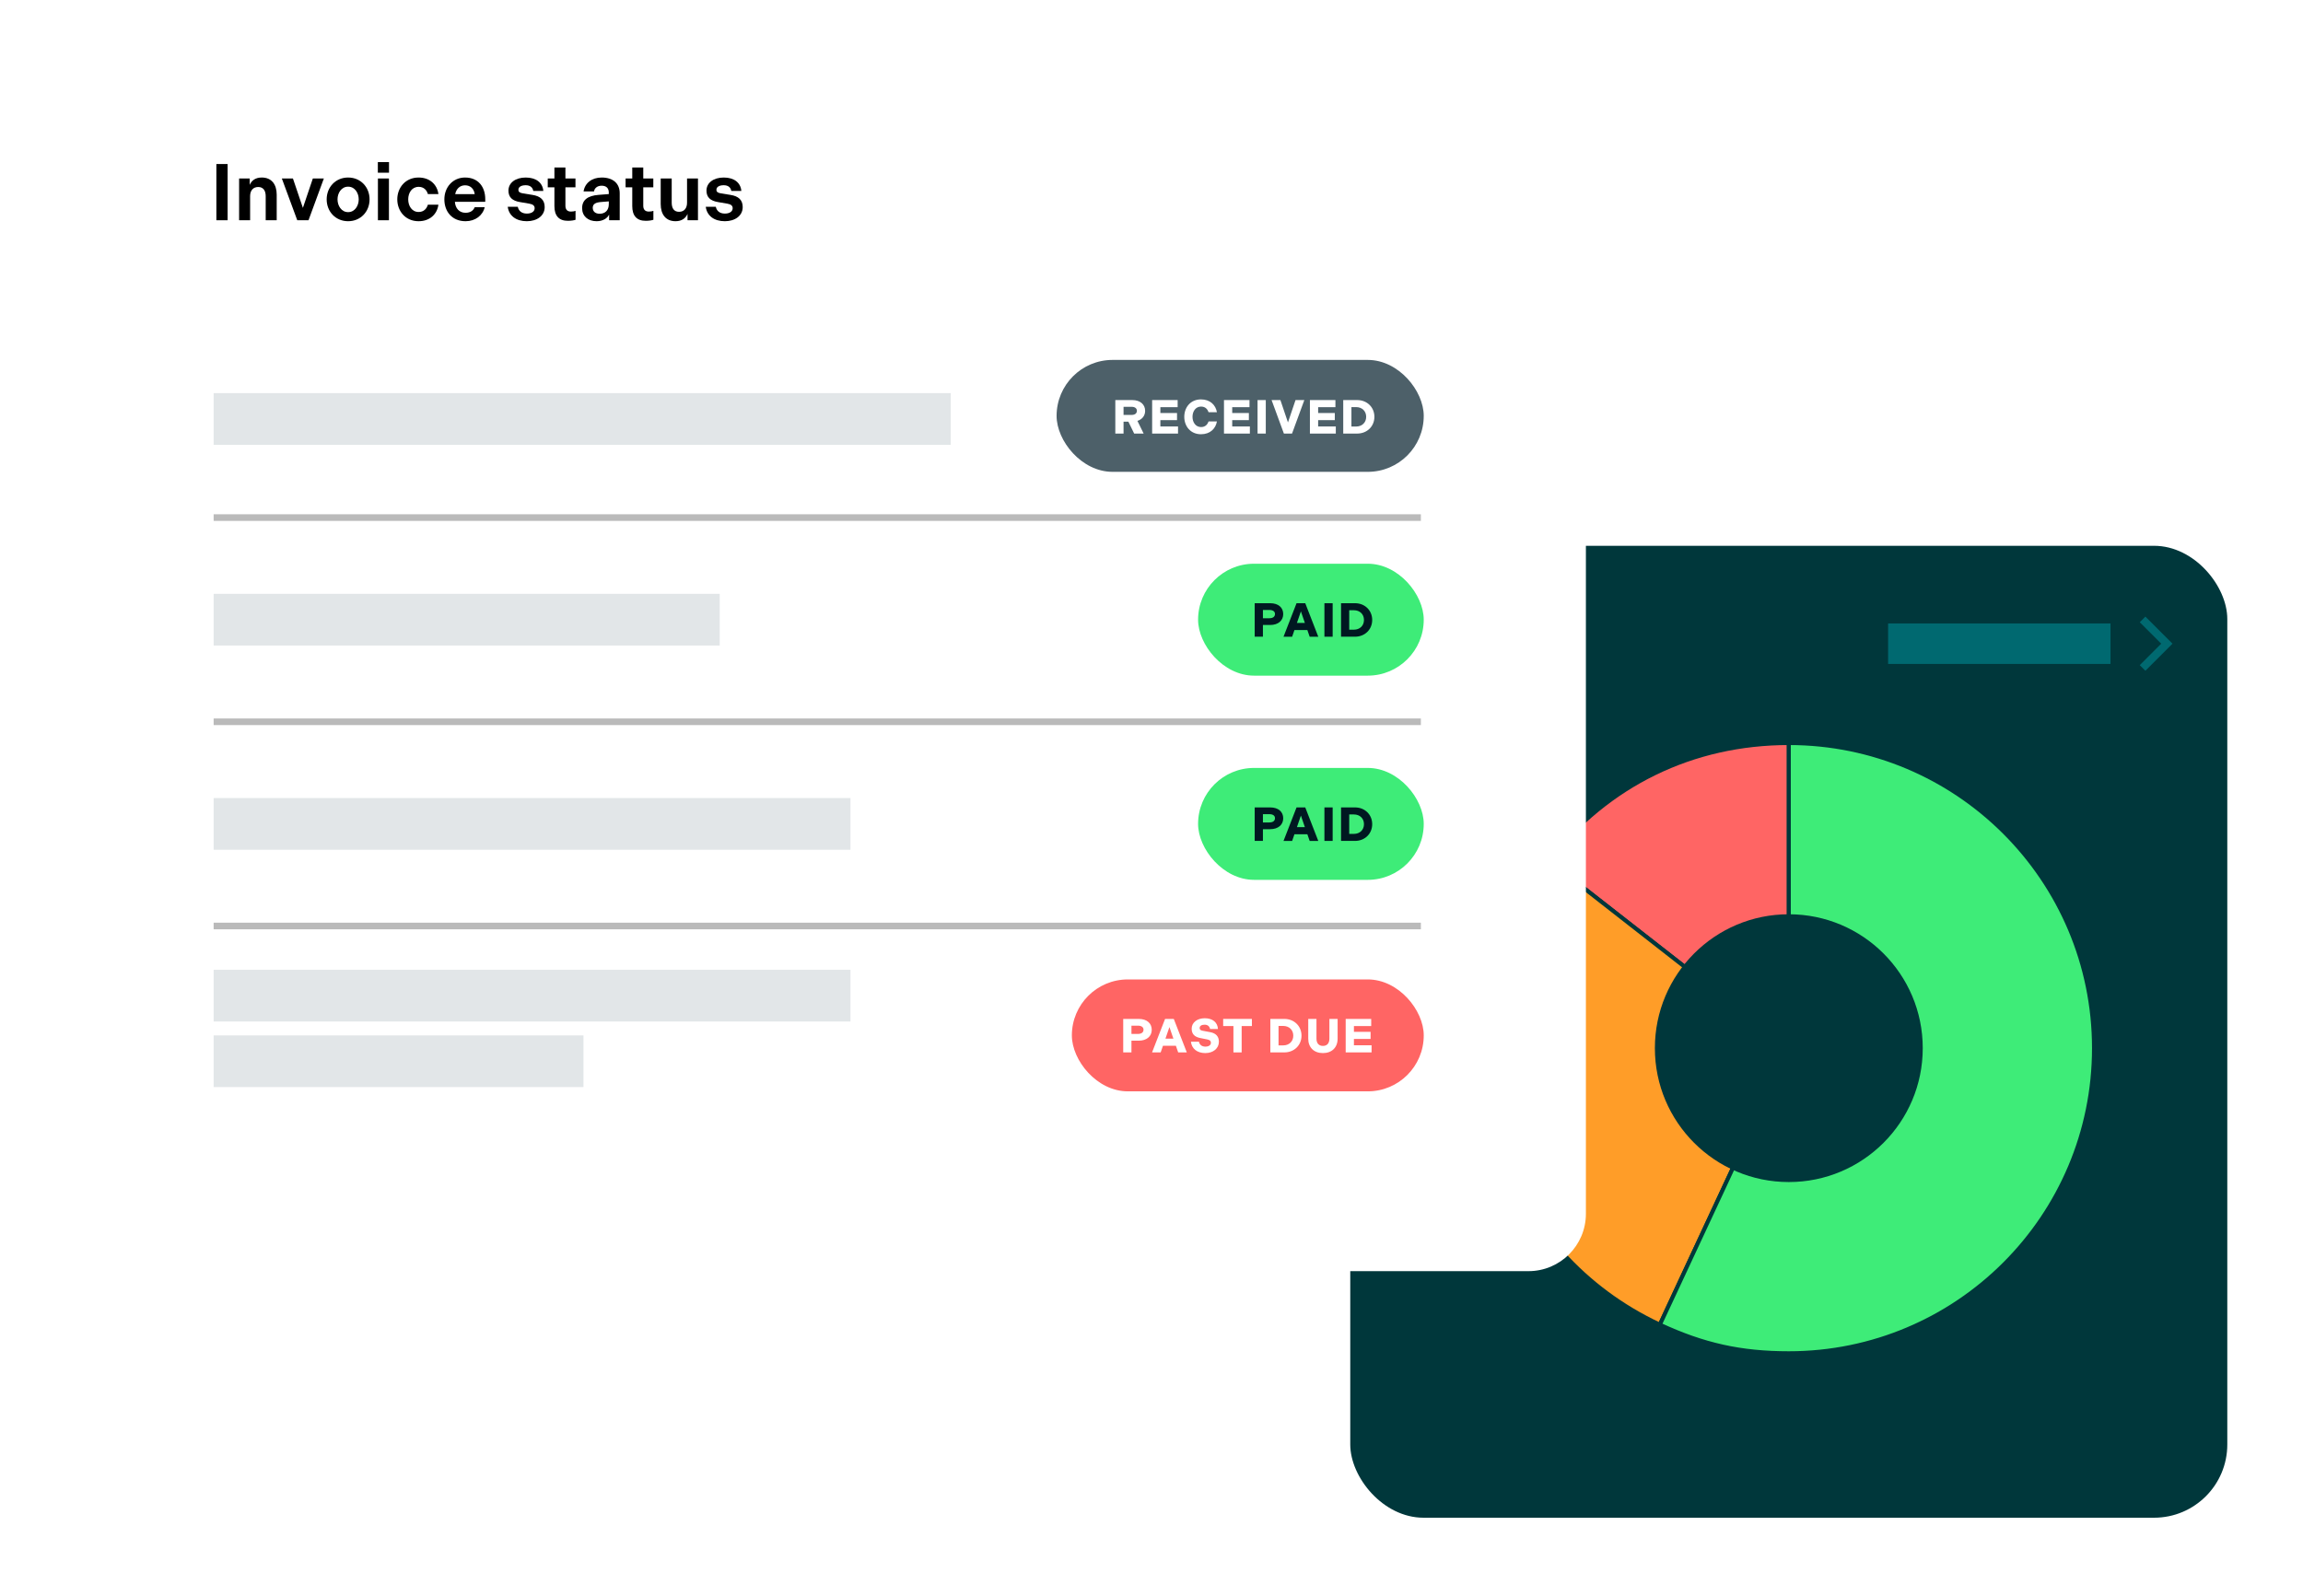 <?xml version="1.0" encoding="UTF-8"?>
<svg id="Layer_1" data-name="Layer 1" xmlns="http://www.w3.org/2000/svg" xmlns:xlink="http://www.w3.org/1999/xlink" viewBox="0 0 577 400">
  <defs>
    <style>
      .cls-1, .cls-2, .cls-3, .cls-4, .cls-5 {
        stroke-miterlimit: 10;
      }

      .cls-1, .cls-2, .cls-4 {
        stroke: #00373b;
      }

      .cls-1, .cls-6 {
        fill: #3eec78;
      }

      .cls-7, .cls-2 {
        fill: #ff6564;
      }

      .cls-7, .cls-8, .cls-9, .cls-10, .cls-11, .cls-6, .cls-12, .cls-13, .cls-14, .cls-15 {
        stroke-width: 0px;
      }

      .cls-3 {
        stroke: #bababa;
        stroke-width: 1.659px;
      }

      .cls-3, .cls-5 {
        fill: none;
      }

      .cls-8 {
        fill: #e2e6e8;
      }

      .cls-9 {
        fill: #000;
      }

      .cls-4 {
        fill: #ff9d28;
      }

      .cls-5 {
        stroke: #006970;
        stroke-width: 2px;
      }

      .cls-10 {
        fill: #4d6069;
      }

      .cls-11 {
        fill: url(#linear-gradient);
        filter: url(#drop-shadow-53);
      }

      .cls-12 {
        fill: #00373b;
      }

      .cls-13 {
        fill: #fff;
      }

      .cls-14 {
        fill: #006970;
      }

      .cls-15 {
        fill: #001821;
      }
    </style>
    <linearGradient id="linear-gradient" x1="181.736" y1="18.933" x2="301.227" y2="561.158" gradientUnits="userSpaceOnUse">
      <stop offset="0" stop-color="#fff"/>
      <stop offset="1" stop-color="#fff"/>
    </linearGradient>
    <filter id="drop-shadow-53" filterUnits="userSpaceOnUse">
      <feOffset dx="0" dy="6.76"/>
      <feGaussianBlur result="blur" stdDeviation="8.449"/>
      <feFlood flood-color="#028758" flood-opacity=".2"/>
      <feComposite in2="blur" operator="in"/>
      <feComposite in="SourceGraphic"/>
    </filter>
  </defs>
  <rect class="cls-12" x="338.297" y="136.784" width="219.736" height="243.574" rx="18.349" ry="18.349"/>
  <g>
    <path class="cls-2" d="M448.175,262.68l-60.253-47.075c14.845-19.001,36.14-29.387,60.253-29.387v76.462Z"/>
    <path class="cls-4" d="M448.175,262.68l-32.314,69.298c-38.273-17.847-54.831-63.34-36.984-101.613,2.534-5.435,5.353-10.035,9.045-14.761l60.253,47.075Z"/>
    <path class="cls-1" d="M448.175,262.68v-76.462c42.229,0,76.462,34.233,76.462,76.462s-34.233,76.462-76.462,76.462c-12.035,0-21.407-2.078-32.314-7.164l32.314-69.298Z"/>
  </g>
  <rect class="cls-11" x="30.257" y="17.032" width="367.08" height="294.773" rx="14.39" ry="14.39"/>
  <g>
    <path class="cls-9" d="M54.211,41.108h2.817v14.088h-2.817v-14.088Z"/>
    <path class="cls-9" d="M59.907,44.73h2.656v1.61c.483-1.127,1.449-1.852,3.019-1.852,2.476,0,3.744,1.73,3.744,4.307v6.4h-2.758v-6.038c0-1.328-.564-2.294-1.871-2.294-1.269,0-2.033.866-2.033,2.294v6.038h-2.757v-10.466Z"/>
    <path class="cls-9" d="M70.614,44.73h2.777l2.496,7.366,2.495-7.366h2.758l-3.845,10.466h-2.817l-3.864-10.466Z"/>
    <path class="cls-9" d="M81.846,49.963c0-3.039,2.214-5.474,5.373-5.474s5.374,2.435,5.374,5.474-2.214,5.475-5.374,5.475-5.373-2.436-5.373-5.475ZM89.876,49.963c0-1.59-.966-3.18-2.657-3.18-1.69,0-2.656,1.59-2.656,3.18s.966,3.2,2.656,3.2c1.691,0,2.657-1.61,2.657-3.2Z"/>
    <path class="cls-9" d="M94.666,40.625h2.798v2.656h-2.798v-2.656ZM94.687,44.73h2.757v10.466h-2.757v-10.466Z"/>
    <path class="cls-9" d="M104.87,44.489c2.818,0,4.649,1.751,4.972,4.146h-2.637c-.302-1.026-1.047-1.812-2.314-1.812-1.69,0-2.616,1.489-2.616,3.14s.926,3.16,2.616,3.16c1.268,0,2.013-.805,2.314-1.831h2.637c-.322,2.395-2.153,4.146-4.972,4.146-3.261,0-5.333-2.516-5.333-5.475s2.072-5.474,5.333-5.474Z"/>
    <path class="cls-9" d="M116.524,44.489c3.32,0,5.052,2.374,5.052,5.414v.665h-7.607c.101,1.57,1.046,2.757,2.656,2.757,1.288,0,1.973-.604,2.314-1.389h2.496c-.483,2.073-2.356,3.502-4.79,3.502-3.361,0-5.314-2.395-5.314-5.475,0-3.059,2.133-5.474,5.192-5.474ZM118.939,48.655c-.181-1.308-1.047-2.214-2.415-2.214-1.349,0-2.234.946-2.476,2.214h4.891Z"/>
    <path class="cls-9" d="M127.211,51.815h2.516c.201,1.006.946,1.711,2.274,1.711,1.207,0,1.952-.543,1.952-1.349,0-.604-.402-.986-1.389-1.147l-2.254-.382c-1.952-.322-2.919-1.208-2.919-2.878,0-1.952,1.751-3.28,4.327-3.28s4.227,1.268,4.408,3.361h-2.516c-.142-.825-.725-1.429-1.893-1.429-1.087,0-1.831.402-1.831,1.127,0,.564.342.785,1.207.926l2.274.362c2.094.322,3.1,1.308,3.1,3.059,0,2.194-1.952,3.542-4.468,3.542-2.677,0-4.488-1.349-4.79-3.623Z"/>
    <path class="cls-9" d="M138.905,51.654v-4.71h-1.671v-2.214h1.671v-2.757h2.757v2.757h2.517v2.214h-2.517v4.629c0,.926.463,1.449,1.389,1.449.483,0,.886-.08,1.147-.181v2.234c-.423.161-1.167.262-1.932.262-2.214,0-3.361-1.248-3.361-3.683Z"/>
    <path class="cls-9" d="M149.995,48.836l2.535-.201v-.382c0-1.047-.583-1.711-1.791-1.711-1.106,0-1.791.624-1.912,1.429h-2.616c.322-2.073,2.053-3.481,4.528-3.481,2.959,0,4.528,1.57,4.528,3.944v6.763h-2.656v-1.429c-.402.906-1.55,1.671-3.12,1.671-2.214,0-3.643-1.288-3.643-3.281,0-2.053,1.429-3.12,4.146-3.321ZM150.237,53.566c1.409,0,2.294-.885,2.294-2.395v-.704l-1.992.161c-1.248.101-2.032.463-2.032,1.449,0,.886.623,1.489,1.73,1.489Z"/>
    <path class="cls-9" d="M158.408,51.654v-4.71h-1.671v-2.214h1.671v-2.757h2.757v2.757h2.517v2.214h-2.517v4.629c0,.926.463,1.449,1.389,1.449.483,0,.886-.08,1.147-.181v2.234c-.423.161-1.167.262-1.932.262-2.214,0-3.361-1.248-3.361-3.683Z"/>
    <path class="cls-9" d="M165.533,44.73h2.757v6.058c0,1.329.523,2.294,1.832,2.294,1.268,0,2.012-.865,2.012-2.294v-6.058h2.737v10.466h-2.616v-1.59c-.463,1.087-1.449,1.831-2.999,1.831-2.476,0-3.723-1.731-3.723-4.307v-6.4Z"/>
    <path class="cls-9" d="M176.824,51.815h2.516c.201,1.006.946,1.711,2.274,1.711,1.207,0,1.952-.543,1.952-1.349,0-.604-.402-.986-1.389-1.147l-2.254-.382c-1.952-.322-2.919-1.208-2.919-2.878,0-1.952,1.751-3.28,4.327-3.28s4.227,1.268,4.408,3.361h-2.516c-.142-.825-.725-1.429-1.893-1.429-1.087,0-1.831.402-1.831,1.127,0,.564.342.785,1.207.926l2.274.362c2.094.322,3.1,1.308,3.1,3.059,0,2.194-1.952,3.542-4.468,3.542-2.677,0-4.488-1.349-4.79-3.623Z"/>
  </g>
  <line class="cls-3" x1="53.527" y1="129.712" x2="355.989" y2="129.712"/>
  <line class="cls-3" x1="53.527" y1="180.888" x2="355.989" y2="180.888"/>
  <line class="cls-3" x1="53.527" y1="232.065" x2="355.989" y2="232.065"/>
  <rect class="cls-8" x="53.527" y="98.522" width="184.673" height="12.954"/>
  <rect class="cls-8" x="53.527" y="148.823" width="126.79" height="12.954"/>
  <rect class="cls-8" x="53.527" y="200" width="159.556" height="12.954"/>
  <rect class="cls-8" x="53.527" y="243.041" width="159.556" height="12.954"/>
  <rect class="cls-8" x="53.527" y="259.481" width="92.658" height="12.954"/>
  <rect class="cls-10" x="264.722" y="90.201" width="91.986" height="28.048" rx="14.024" ry="14.024"/>
  <rect class="cls-6" x="300.172" y="141.276" width="56.536" height="28.048" rx="14.024" ry="14.024"/>
  <g>
    <path class="cls-15" d="M314.353,151.171h3.874c2.099,0,3.274,1.128,3.274,2.723,0,1.619-1.247,2.734-3.274,2.734h-1.81v2.938h-2.063v-8.396ZM318.023,154.937c.935,0,1.416-.419,1.416-1.067,0-.6-.48-1.007-1.416-1.007h-1.606v2.074h1.606Z"/>
    <path class="cls-15" d="M324.84,151.171h2.183l3.262,8.396h-2.158l-.576-1.667h-3.238l-.575,1.667h-2.159l3.263-8.396ZM326.926,156.113l-.995-2.891-.995,2.891h1.99Z"/>
    <path class="cls-15" d="M331.825,151.171h2.062v8.396h-2.062v-8.396Z"/>
    <path class="cls-15" d="M335.988,151.171h3.49c2.507,0,4.317,1.823,4.317,4.198s-1.81,4.197-4.317,4.197h-3.49v-8.396ZM339.215,157.804c1.476,0,2.519-.996,2.519-2.435,0-1.44-1.043-2.436-2.519-2.436h-1.176v4.87h1.176Z"/>
  </g>
  <rect class="cls-6" x="300.172" y="192.453" width="56.536" height="28.048" rx="14.024" ry="14.024"/>
  <g>
    <path class="cls-15" d="M314.353,202.348h3.874c2.099,0,3.274,1.128,3.274,2.723,0,1.619-1.247,2.734-3.274,2.734h-1.81v2.938h-2.063v-8.396ZM318.023,206.113c.935,0,1.416-.419,1.416-1.067,0-.6-.48-1.007-1.416-1.007h-1.606v2.074h1.606Z"/>
    <path class="cls-15" d="M324.84,202.348h2.183l3.262,8.396h-2.158l-.576-1.667h-3.238l-.575,1.667h-2.159l3.263-8.396ZM326.926,207.289l-.995-2.891-.995,2.891h1.99Z"/>
    <path class="cls-15" d="M331.825,202.348h2.062v8.396h-2.062v-8.396Z"/>
    <path class="cls-15" d="M335.988,202.348h3.49c2.507,0,4.317,1.823,4.317,4.198s-1.81,4.197-4.317,4.197h-3.49v-8.396ZM339.215,208.981c1.476,0,2.519-.996,2.519-2.435,0-1.44-1.043-2.436-2.519-2.436h-1.176v4.87h1.176Z"/>
  </g>
  <rect class="cls-7" x="268.547" y="245.457" width="88.162" height="28.048" rx="14.024" ry="14.024"/>
  <g>
    <path class="cls-13" d="M281.413,255.352h3.874c2.099,0,3.274,1.128,3.274,2.723,0,1.619-1.247,2.734-3.274,2.734h-1.81v2.938h-2.063v-8.396ZM285.083,259.117c.935,0,1.416-.419,1.416-1.067,0-.6-.48-1.007-1.416-1.007h-1.606v2.074h1.606Z"/>
    <path class="cls-13" d="M291.901,255.352h2.183l3.262,8.396h-2.158l-.576-1.667h-3.238l-.575,1.667h-2.159l3.263-8.396ZM293.986,260.293l-.995-2.891-.995,2.891h1.99Z"/>
    <path class="cls-13" d="M298.382,261.06h2.003c.155.731.684,1.235,1.619,1.235.839,0,1.379-.372,1.379-.972,0-.432-.275-.707-.899-.827l-1.751-.348c-1.392-.276-2.171-.96-2.171-2.352,0-1.511,1.355-2.614,3.274-2.614,1.955,0,3.226,1.02,3.31,2.698h-1.978c-.108-.623-.552-1.079-1.344-1.079-.768,0-1.259.288-1.259.84,0,.396.24.575.743.672l1.907.359c1.415.264,2.171,1.067,2.171,2.387,0,1.691-1.428,2.854-3.406,2.854-2.062,0-3.418-1.115-3.598-2.854Z"/>
    <path class="cls-13" d="M309.024,257.139h-2.567v-1.787h7.196v1.787h-2.566v6.608h-2.062v-6.608Z"/>
    <path class="cls-13" d="M318.277,255.352h3.49c2.507,0,4.317,1.823,4.317,4.198s-1.81,4.197-4.317,4.197h-3.49v-8.396ZM321.504,261.984c1.476,0,2.519-.996,2.519-2.435,0-1.44-1.043-2.436-2.519-2.436h-1.176v4.87h1.176Z"/>
    <path class="cls-13" d="M327.77,260.293v-4.941h2.062v4.93c0,1.175.588,1.835,1.619,1.835s1.619-.66,1.619-1.835v-4.93h2.062v4.941c0,2.207-1.427,3.622-3.682,3.622s-3.682-1.415-3.682-3.622Z"/>
    <path class="cls-13" d="M337.152,255.352h6.393v1.787h-4.329v1.451h4.174v1.787h-4.174v1.583h4.425v1.787h-6.488v-8.396Z"/>
  </g>
  <circle class="cls-12" cx="448.175" cy="262.68" r="33.556"/>
  <rect class="cls-14" x="473.05" y="156.24" width="55.726" height="10.147"/>
  <polyline class="cls-5" points="536.805 167.397 542.889 161.314 536.805 155.23"/>
  <g>
    <path class="cls-13" d="M279.432,100.262h4.258c2.003,0,3.215,1.128,3.215,2.698,0,1.212-.732,2.147-1.932,2.519l1.56,3.179h-2.375l-1.451-2.986h-1.211v2.986h-2.063v-8.396ZM283.57,103.98c.792,0,1.272-.407,1.272-1.031,0-.575-.479-.995-1.272-.995h-2.074v2.026h2.074Z"/>
    <path class="cls-13" d="M288.659,100.262h6.393v1.787h-4.329v1.451h4.174v1.787h-4.174v1.583h4.425v1.787h-6.488v-8.396Z"/>
    <path class="cls-13" d="M296.712,104.46c0-2.363,1.56-4.366,4.186-4.366,2.303,0,3.683,1.415,3.994,3.215h-2.087c-.252-.708-.779-1.416-1.883-1.416-1.344,0-2.147,1.164-2.147,2.567,0,1.402.803,2.566,2.147,2.566,1.103,0,1.631-.708,1.883-1.415h2.087c-.311,1.799-1.691,3.214-3.994,3.214-2.626,0-4.186-2.003-4.186-4.365Z"/>
    <path class="cls-13" d="M306.659,100.262h6.393v1.787h-4.329v1.451h4.174v1.787h-4.174v1.583h4.425v1.787h-6.488v-8.396Z"/>
    <path class="cls-13" d="M315.071,100.262h2.062v8.396h-2.062v-8.396Z"/>
    <path class="cls-13" d="M318.588,100.262h2.207l1.895,5.601,1.895-5.601h2.206l-3.082,8.396h-2.039l-3.082-8.396Z"/>
    <path class="cls-13" d="M328.188,100.262h6.393v1.787h-4.329v1.451h4.174v1.787h-4.174v1.583h4.425v1.787h-6.488v-8.396Z"/>
    <path class="cls-13" d="M336.539,100.262h3.49c2.507,0,4.317,1.823,4.317,4.198s-1.81,4.197-4.317,4.197h-3.49v-8.396ZM339.766,106.895c1.476,0,2.519-.996,2.519-2.435,0-1.44-1.043-2.436-2.519-2.436h-1.176v4.87h1.176Z"/>
  </g>
</svg>